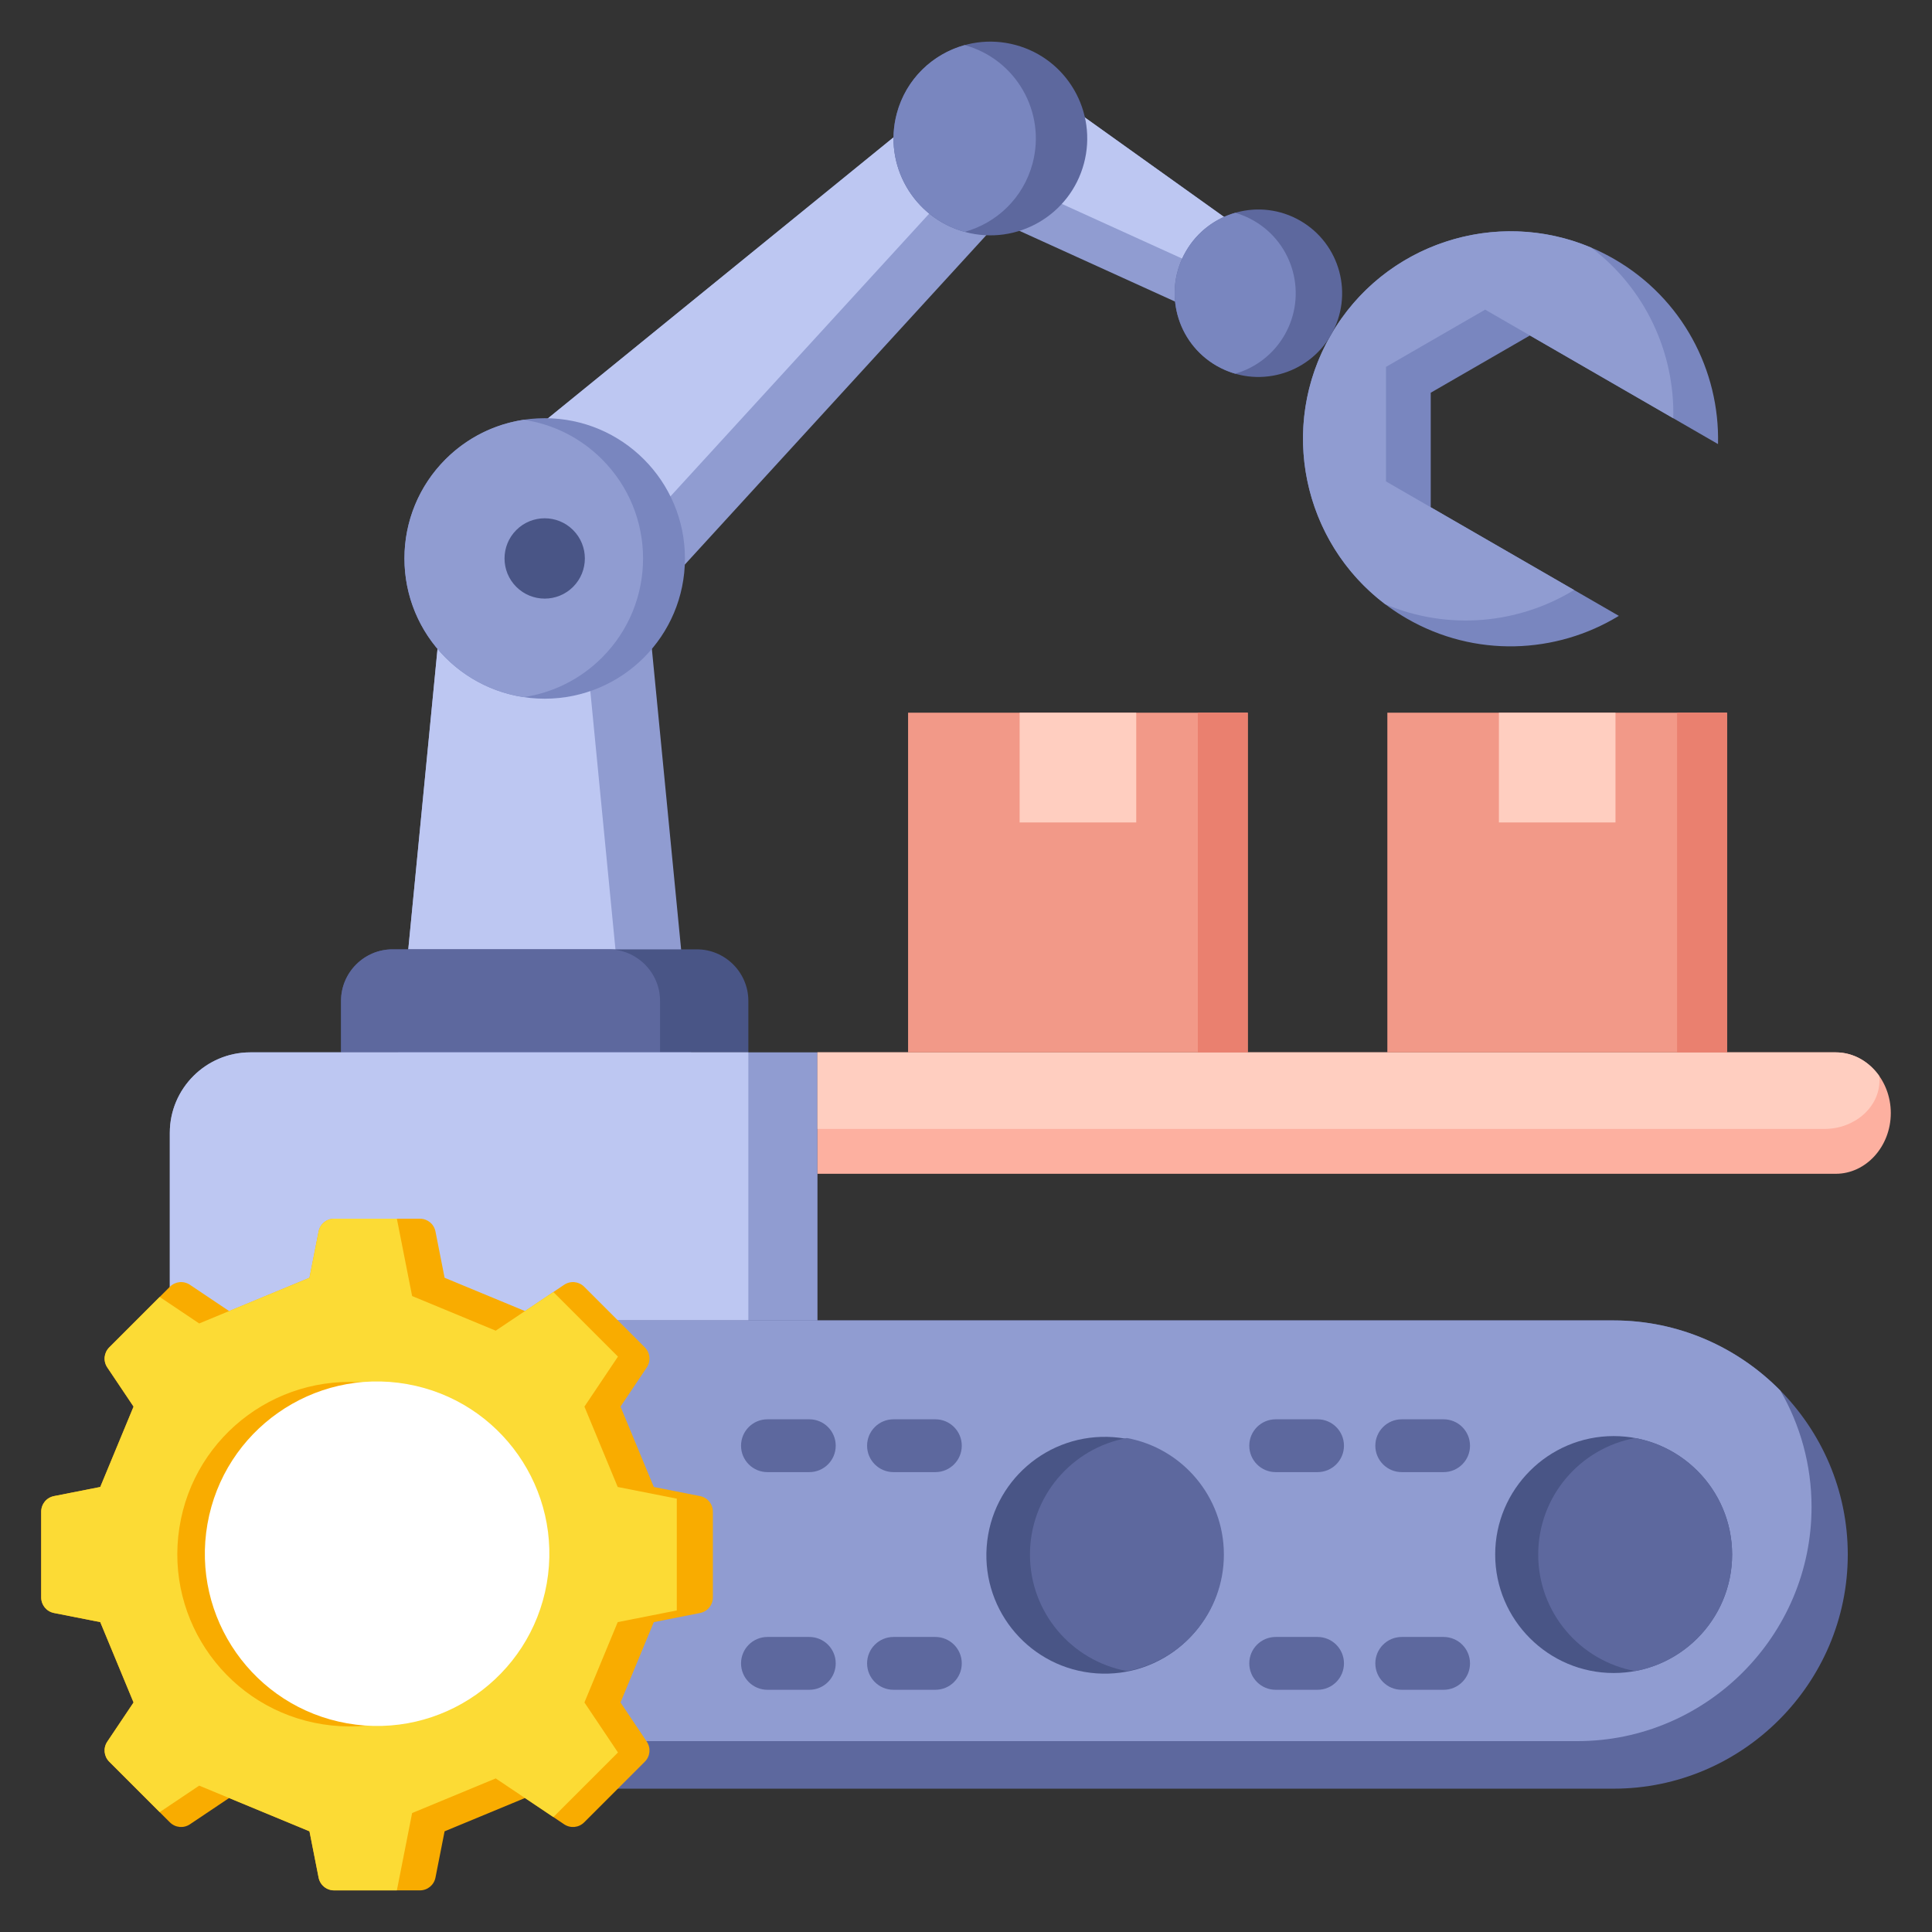 <svg xmlns="http://www.w3.org/2000/svg" id="Layer_1" viewBox="0 0 512 512" data-name="Layer 1"><rect x="0" y="0" width="512" height="512" fill="#333333" stroke="none"/><g fill-rule="evenodd"><path d="m429.011 163.209c-16.626 10.15-38.139 11.131-56.196.705-26.302-15.185-35.314-48.818-20.128-75.119 15.185-26.302 48.817-35.314 75.119-20.128 18.058 10.426 27.965 29.547 27.487 49.02l-49.852-28.782-26.283 15.174v30.348s49.852 28.782 49.852 28.782z" fill="#7986bf"></path><path d="m367.101 160.126c-21.821-16.488-28.441-47.036-14.414-71.331s43.791-33.836 68.981-23.183c14.412 10.894 22.191 27.921 21.767 45.228l-37.992-21.935-11.859-6.847-26.283 15.174v30.349s11.859 6.846 11.859 6.846l37.993 21.935c-14.776 9.02-33.411 10.798-50.052 3.764z" fill="#909cd1"></path><path d="m327.889 87.413-75.022-34.097 19.184-33.228 67.04 47.922z" fill="#909cd1"></path><path d="m258.468 43.615 13.583-23.527 67.04 47.922-5.601 9.702z" fill="#bdc7f2"></path><path d="m118.278 147.995-12.739 130.894h77.619l-12.739-130.894z" fill="#909cd1"></path><path d="m118.278 147.995-12.739 130.894h60.219l-12.739-130.894z" fill="#bdc7f2"></path><path d="m123.687 128.366 41.323 39.258 109.127-119.244-23.355-23.356z" fill="#909cd1"></path><path d="m250.781 25.024-126.793 103.098 30.394 28.875 109.127-119.245z" fill="#bdc7f2"></path><path d="m269.102 11.91c13.692 3.669 21.817 17.742 18.149 31.434-3.669 13.692-17.742 21.817-31.434 18.149-13.692-3.669-21.817-17.742-18.149-31.434 3.669-13.692 17.742-21.817 31.434-18.148z" fill="#5d689e"></path><path d="m255.657 61.448c-13.595-3.735-21.643-17.751-17.989-31.39 2.442-9.113 9.494-15.759 17.974-18.104 13.595 3.735 21.643 17.751 17.989 31.389-2.442 9.113-9.494 15.759-17.974 18.104z" fill="#7986bf"></path></g><circle cx="144.349" cy="147.995" fill="#7986bf" r="37.168"></circle><path d="m138.799 184.747c-7.588-1.14-14.89-4.628-20.732-10.47-14.515-14.515-14.515-38.048 0-52.563 5.842-5.842 13.144-9.331 20.732-10.47 7.588 1.14 14.89 4.628 20.731 10.47 14.515 14.515 14.515 38.048 0 52.563-5.842 5.842-13.144 9.331-20.731 10.47z" fill="#909cd1" fill-rule="evenodd"></path><path d="m90.377 278.889h107.943v-13.652c0-7.509-6.143-13.652-13.652-13.652h-80.639c-7.508 0-13.652 6.143-13.652 13.652z" fill="#495586" fill-rule="evenodd"></path><path d="m90.377 278.889h84.542v-13.652c0-7.509-6.143-13.652-13.652-13.652h-57.239c-7.508 0-13.652 6.143-13.652 13.652v13.652z" fill="#5d689e" fill-rule="evenodd"></path><path d="m314.274 66.617c6.128-10.613 19.698-14.249 30.311-8.122s14.249 19.698 8.122 30.311c-6.128 10.613-19.698 14.249-30.312 8.122-10.613-6.127-14.25-19.698-8.122-30.311z" fill="#5d689e" fill-rule="evenodd"></path><path d="m314.274 66.617c2.989-5.178 7.751-8.694 13.075-10.227 1.688.489 3.346 1.187 4.936 2.105 10.613 6.127 14.249 19.698 8.122 30.311-2.989 5.178-7.75 8.694-13.075 10.227-1.689-.489-3.346-1.187-4.936-2.105-10.613-6.127-14.25-19.698-8.122-30.311z" fill="#7986bf" fill-rule="evenodd"></path><path d="m151.875 140.469c4.157 4.157 4.157 10.896 0 15.053s-10.896 4.157-15.052 0c-4.157-4.157-4.157-10.896 0-15.053s10.896-4.157 15.052 0z" fill="#495586" fill-rule="evenodd"></path><path d="m45.002 444.068h171.639v-165.179h-150.33c-11.72 0-21.308 9.588-21.308 21.308v143.87z" fill="#909cd1" fill-rule="evenodd"></path><path d="m45.002 444.068h153.318v-165.179h-132.009c-11.72 0-21.308 9.588-21.308 21.308v143.87z" fill="#bdc7f2" fill-rule="evenodd"></path><path d="m216.641 278.889h269.861c8.019 0 14.579 7.24 14.579 16.088s-6.561 16.089-14.579 16.089h-269.861z" fill="#fdb0a0" fill-rule="evenodd"></path><path d="m216.641 278.889h269.861c4.669 0 8.842 2.454 11.515 6.251.042.393.064.791.064 1.193 0 7.064-6.561 12.844-14.579 12.844h-266.861v-20.289z" fill="#ffcec0" fill-rule="evenodd"></path><path d="m240.653 188.871h90.018v90.018h-90.018z" fill="#f29988"></path><path d="m367.662 188.871h90.018v90.018h-90.018z" fill="#f29988"></path><path d="m397.222 188.871h30.899v29.087h-30.899z" fill="#ffcec0"></path><path d="m270.212 188.871h30.899v29.087h-30.899z" fill="#ffcec0"></path><path d="m44.974 349.926h382.661c34.125 0 62.045 27.92 62.045 62.045 0 34.125-27.92 62.045-62.045 62.045h-382.661z" fill="#5d689e" fill-rule="evenodd"></path><path d="m44.974 349.926h382.661c17.242 0 32.897 7.131 44.171 18.585 5.259 9.103 8.274 19.646 8.274 30.859 0 34.125-27.92 62.045-62.045 62.045h-373.061v-111.49z" fill="#909cd1" fill-rule="evenodd"></path><path d="m427.635 443.365c17.291 0 31.394-14.103 31.394-31.394s-14.103-31.395-31.394-31.395-31.395 14.103-31.395 31.395 14.104 31.394 31.395 31.394z" fill="#495586" fill-rule="evenodd"></path><path d="m433.335 381.094c14.617 2.681 25.694 15.485 25.694 30.877s-11.077 28.195-25.694 30.877c-14.617-2.681-25.694-15.485-25.694-30.877s11.077-28.195 25.694-30.877z" fill="#5d689e" fill-rule="evenodd"></path><path d="m139.121 347.447 10.373-6.957c1.69-1.133 3.891-.918 5.329.52l16.055 16.055c1.438 1.438 1.653 3.64.52 5.329l-6.957 10.374 8.824 21.298 12.252 2.416c1.996.394 3.401 2.102 3.401 4.136v22.705c0 2.034-1.404 3.743-3.4 4.137l-12.252 2.416-8.824 21.298 6.957 10.374c1.133 1.689.918 3.891-.52 5.329l-16.055 16.054c-1.438 1.439-3.639 1.654-5.329.521l-10.374-6.957-21.298 8.823-2.416 12.253c-.393 1.996-2.102 3.4-4.136 3.4h-22.705c-2.035 0-3.743-1.404-4.137-3.4l-2.416-12.253-21.297-8.823-10.374 6.957c-1.689 1.133-3.89.918-5.329-.521l-16.055-16.054c-1.438-1.438-1.654-3.64-.52-5.329l6.957-10.374-8.824-21.298-12.252-2.416c-1.996-.393-3.4-2.102-3.4-4.137v-22.705c0-2.035 1.405-3.743 3.401-4.136l12.252-2.416 8.824-21.298-6.957-10.374c-1.133-1.689-.918-3.891.52-5.329l16.055-16.055c1.438-1.438 3.639-1.653 5.329-.52l10.374 6.957 21.298-8.824 2.416-12.252c.393-1.996 2.102-3.4 4.136-3.4h22.705c2.034 0 3.743 1.404 4.136 3.4l2.416 12.252 21.298 8.824z" fill="#f9ac00" fill-rule="evenodd"></path><path d="m139.121 347.447 7.528-5.048 17.118 17.117-8.887 13.252 8.824 21.298 15.653 3.086v29.637l-15.653 3.086-8.824 21.298 8.887 13.252-17.118 17.117-15.277-10.244-22.157 9.18-4.04 20.492h-16.608c-2.034 0-3.743-1.405-4.136-3.401l-2.416-12.253-29.225-12.106-10.473 7.023-13.358-13.358c-1.439-1.438-1.654-3.64-.52-5.329l6.957-10.374-8.824-21.298-12.252-2.416c-1.996-.393-3.4-2.102-3.4-4.137v-22.705c0-2.035 1.404-3.743 3.4-4.137l12.252-2.416 8.824-21.298-6.957-10.373c-1.133-1.69-.918-3.891.52-5.33l13.358-13.358 10.473 7.023 7.926-3.284 21.298-8.824 2.416-12.252c.394-1.996 2.102-3.401 4.136-3.401h16.608l4.04 20.493 22.157 9.18 7.749-5.196z" fill="#fcdb35" fill-rule="evenodd"></path><circle cx="92.67" cy="411.97" fill="#f9ac00" r="45.642" transform="matrix(.154 -.988 .988 .154 -328.664 439.991)"></circle><circle cx="99.919" cy="411.97" fill="#fff" r="45.642" transform="matrix(.173 -.985 .985 .173 -323.139 438.9)"></circle><circle cx="292.946" cy="411.971" fill="#495586" r="31.394" transform="matrix(.071 -.997 .997 .071 -138.755 674.975)"></circle><path d="m298.646 381.094c14.617 2.681 25.694 15.485 25.694 30.877s-11.078 28.195-25.694 30.877c-14.617-2.681-25.694-15.485-25.694-30.877s11.078-28.195 25.694-30.877z" fill="#5d689e" fill-rule="evenodd"></path><path d="m203.383 390.128c-3.866 0-7-3.134-7-7s3.134-7 7-7h11.092c3.866 0 7 3.134 7 7s-3.134 7-7 7zm134.689 0c-3.866 0-7-3.134-7-7s3.134-7 7-7h11.092c3.866 0 7 3.134 7 7s-3.134 7-7 7zm33.404 0c-3.866 0-7-3.134-7-7s3.134-7 7-7h11.092c3.866 0 7 3.134 7 7s-3.134 7-7 7zm-33.404 57.684c-3.866 0-7-3.134-7-7s3.134-7 7-7h11.092c3.866 0 7 3.134 7 7s-3.134 7-7 7zm33.404 0c-3.866 0-7-3.134-7-7s3.134-7 7-7h11.092c3.866 0 7 3.134 7 7s-3.134 7-7 7zm-134.689-57.684c-3.866 0-7-3.134-7-7s3.134-7 7-7h11.092c3.866 0 7 3.134 7 7s-3.134 7-7 7zm-33.404 57.684c-3.866 0-7-3.134-7-7s3.134-7 7-7h11.092c3.866 0 7 3.134 7 7s-3.134 7-7 7zm33.404 0c-3.866 0-7-3.134-7-7s3.134-7 7-7h11.092c3.866 0 7 3.134 7 7s-3.134 7-7 7z" fill="#5d689e" fill-rule="evenodd"></path><path d="m444.45 188.871h13.23v90.018h-13.23z" fill="#ea806f"></path><path d="m317.441 188.871h13.23v90.018h-13.23z" fill="#ea806f"></path></svg>